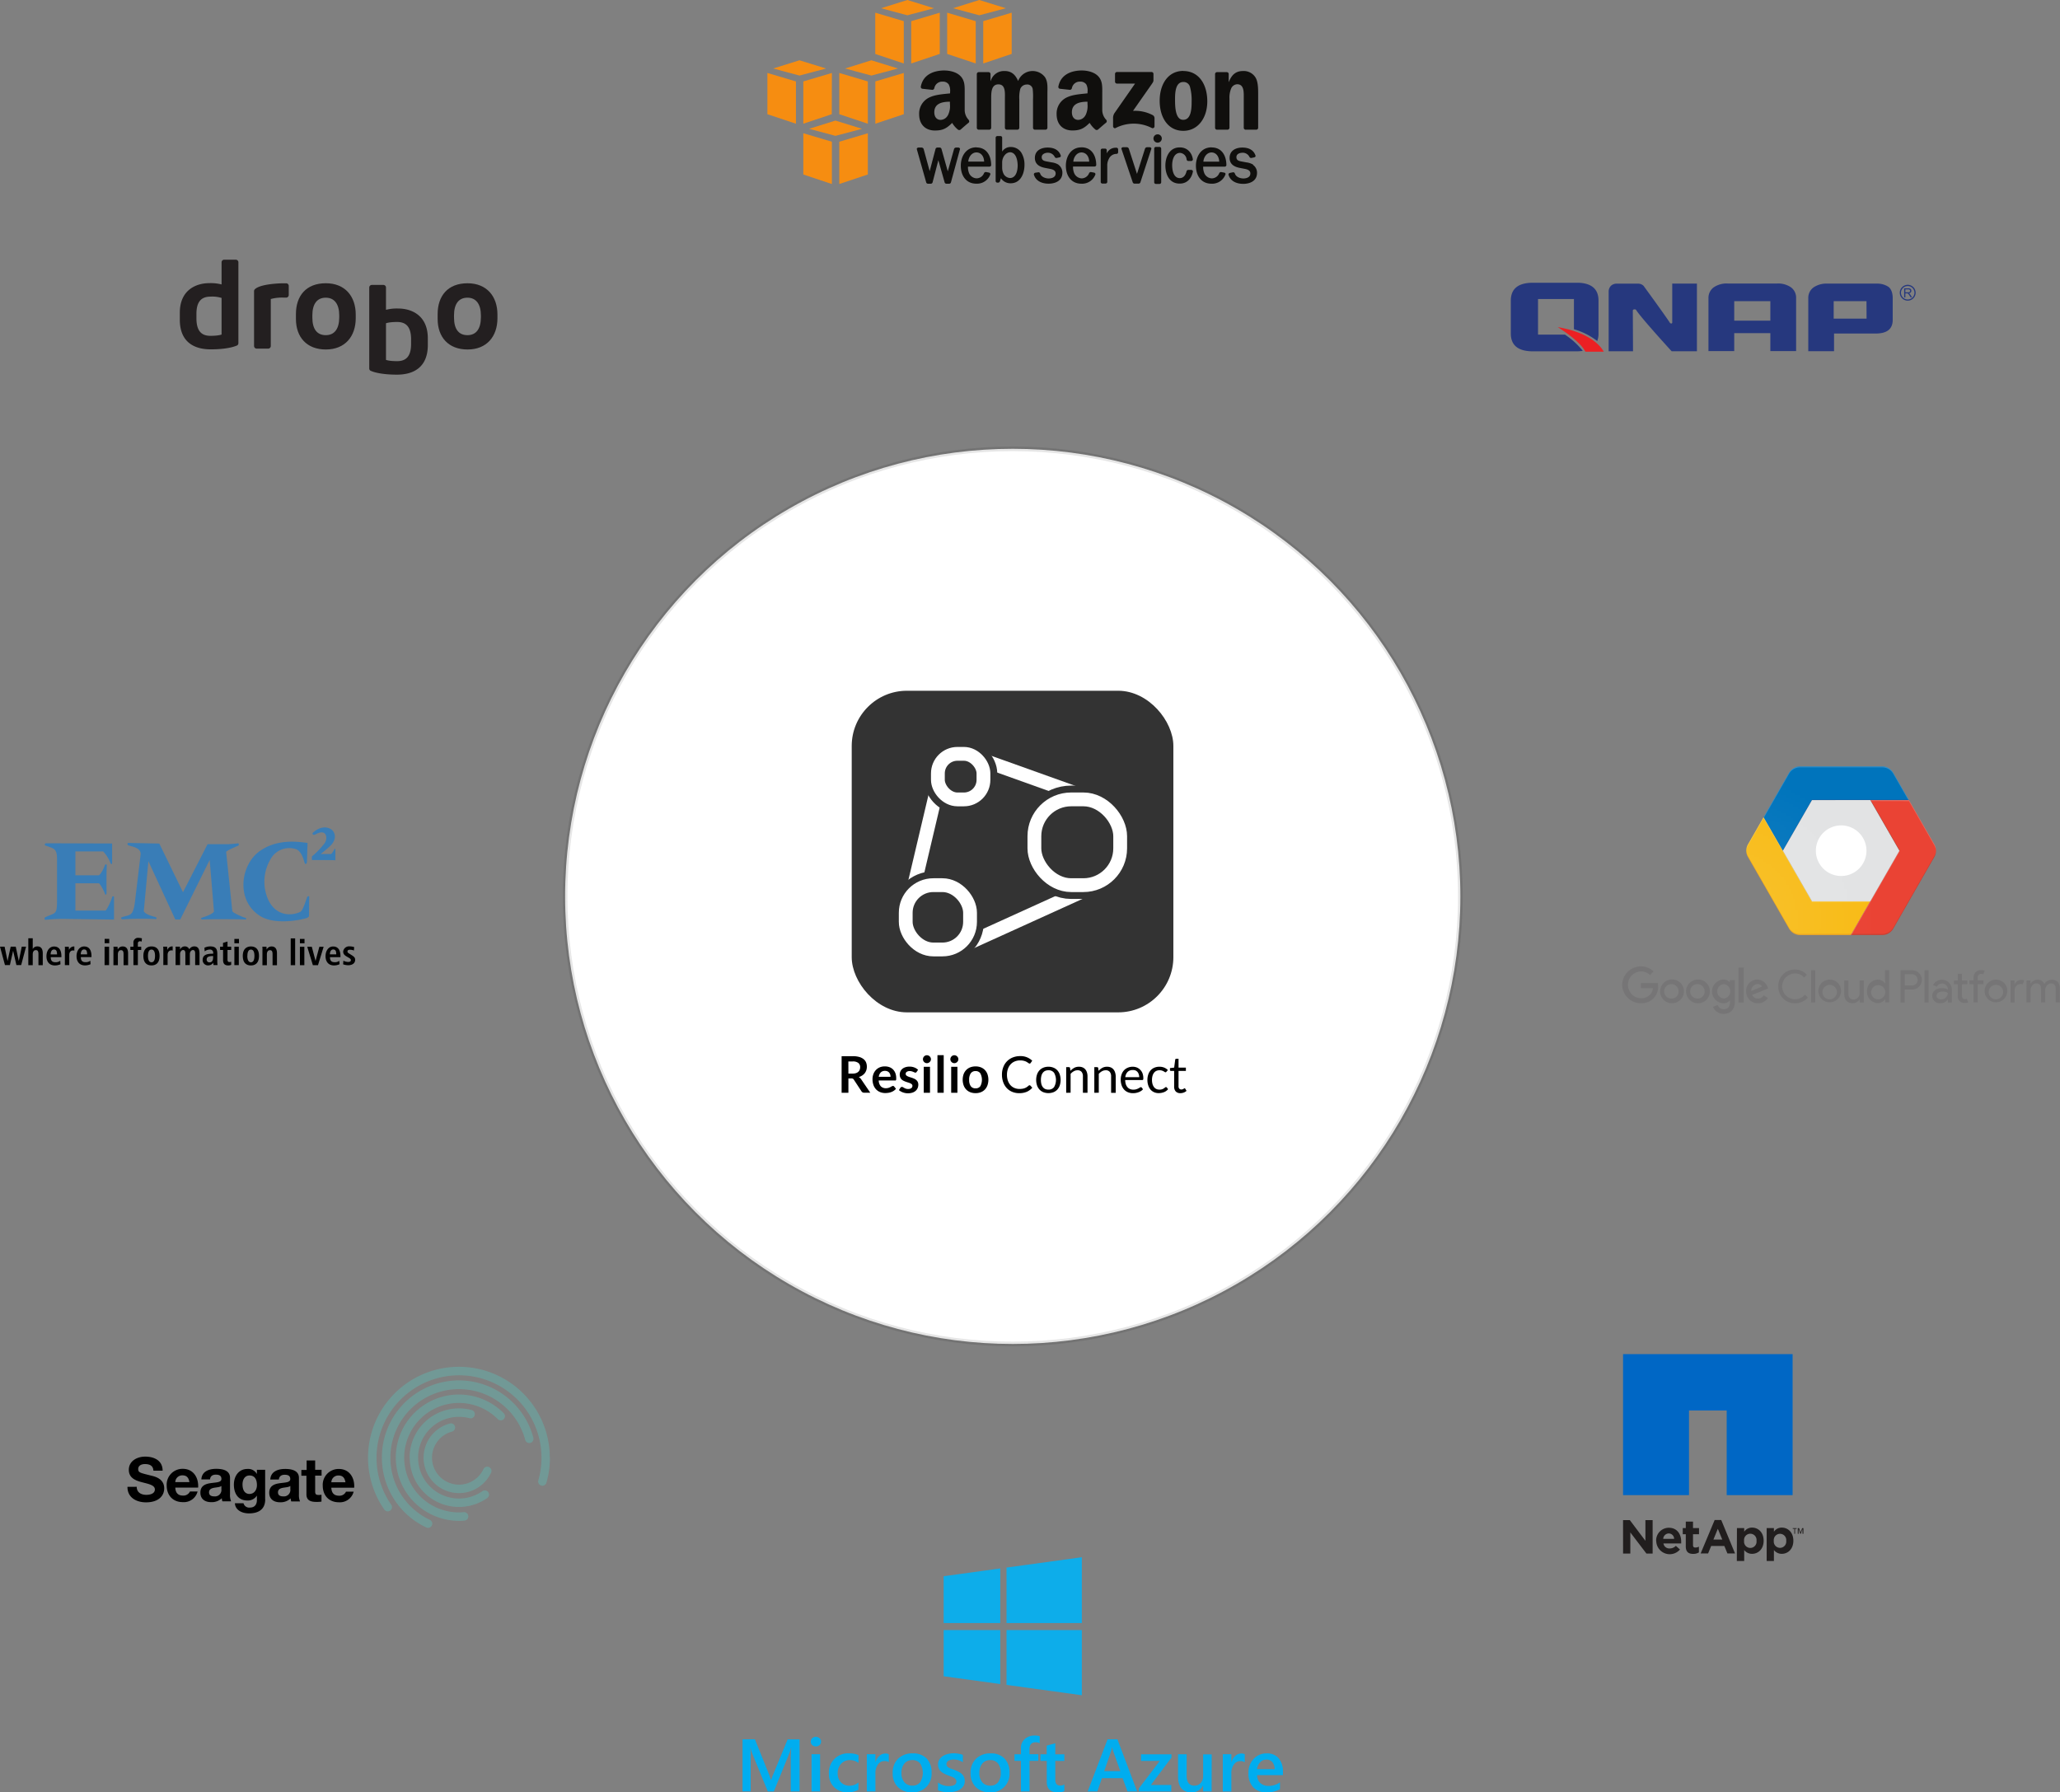<svg xmlns="http://www.w3.org/2000/svg" xmlns:xlink="http://www.w3.org/1999/xlink" viewBox="0 0 895.48 779.2"><rect x="0" y="0" width="895.48" height="779.2" fill="#808080" stroke="none"/><defs><style>.cls-1{fill:url(#radial-gradient);}.cls-2,.cls-6,.cls-7{fill:none;}.cls-3,.cls-4{fill:#fff;}.cls-3{stroke:#000;stroke-miterlimit:10;stroke-opacity:0.1;stroke-width:2px;}.cls-5,.cls-8,.cls-9{fill:#333;}.cls-6,.cls-8,.cls-9{stroke:#fff;}.cls-6,.cls-7,.cls-8,.cls-9{stroke-linecap:round;stroke-linejoin:round;}.cls-6,.cls-8{stroke-width:6px;}.cls-7{stroke:#333;stroke-width:12px;}.cls-9{stroke-width:6px;}.cls-10{fill:#f68d11;}.cls-11{fill:#100f0d;}.cls-12{fill:#719996;}.cls-13{fill:#231f20;}.cls-14{fill:#397db7;}.cls-15{fill:#f8bb16;}.cls-16{fill:#ea4334;}.cls-17{fill:#0074bc;}.cls-18{fill:#e2e3e4;}.cls-19{clip-path:url(#clip-path);}.cls-20{opacity:0.2;}.cls-21{clip-path:url(#clip-path-2);}.cls-22{fill:#2c3079;}.cls-23{clip-path:url(#clip-path-3);}.cls-24{clip-path:url(#clip-path-4);}.cls-25{fill:#be3b26;}.cls-26{clip-path:url(#clip-path-5);}.cls-27{fill:#3f2723;}.cls-28{clip-path:url(#clip-path-7);}.cls-29{mask:url(#mask);}.cls-30{fill:url(#radial-gradient-2);}.cls-31{clip-path:url(#clip-path-8);}.cls-32{fill:#767576;}.cls-33{clip-path:url(#clip-path-9);}.cls-34{fill:#26387e;}.cls-35{fill:#ec2023;}.cls-36{fill:#0dadea;}.cls-37{fill:#00adef;}.cls-38{fill:#211e1e;}.cls-39{fill:#0067c5;}</style><radialGradient id="radial-gradient" cx="3508.61" cy="718.29" r="0.14" gradientTransform="matrix(451.97, 0, 0, -451.97, -1585034.31, 325045.04)" gradientUnits="userSpaceOnUse"><stop offset="0" stop-color="#fff" stop-opacity="0.1"/><stop offset="1" stop-color="#fff" stop-opacity="0"/></radialGradient><clipPath id="clip-path"><rect class="cls-2" x="766.63" y="333.18" width="63.17" height="22.3"/></clipPath><clipPath id="clip-path-2"><rect class="cls-2" x="775.03" y="347.38" width="54.78" height="22.45"/></clipPath><clipPath id="clip-path-3"><rect class="cls-2" x="759.12" y="355.24" width="53.89" height="37.04"/></clipPath><clipPath id="clip-path-4"><rect class="cls-2" x="759.12" y="369.6" width="45.72" height="36.89"/></clipPath><clipPath id="clip-path-5"><rect class="cls-2" x="804.57" y="347.84" width="37.01" height="58.65"/></clipPath><clipPath id="clip-path-7"><path class="cls-2" d="M782.47,333.18a5.51,5.51,0,0,0-4.77,2.76h0L759.83,367.1a5.5,5.5,0,0,0,0,5.47h0l17.87,31.16a5.51,5.51,0,0,0,4.77,2.76h35.75a5.51,5.51,0,0,0,4.77-2.76h0l17.87-31.16a5.5,5.5,0,0,0,0-5.47h0l-11.05-19.26L823,335.94a5.51,5.51,0,0,0-4.77-2.76H782.47Z"/></clipPath><mask id="mask" x="-3071.94" y="-3443.89" width="7514.72" height="7514.72" maskUnits="userSpaceOnUse"><g id="mask166"><g id="g176"><g id="g174"><g id="g172"><g id="g170"><path id="path168" class="cls-1" d="M-3071.94,4070.83H4442.78V-3443.89H-3071.94Z"/></g></g></g></g></g></mask><radialGradient id="radial-gradient-2" cx="3510.47" cy="718.51" r="0.14" gradientTransform="translate(-2114728.85 -432657.2) scale(602.63)" gradientUnits="userSpaceOnUse"><stop offset="0" stop-color="#fff"/><stop offset="1" stop-color="#fff"/></radialGradient><clipPath id="clip-path-8"><rect class="cls-2" x="705.05" y="413.82" width="190.5" height="29.35"/></clipPath><clipPath id="clip-path-9"><rect class="cls-2" x="705.05" y="420.09" width="63.6" height="20.79"/></clipPath></defs><g id="Layer_2" data-name="Layer 2"><g id="Layer_1-2" data-name="Layer 1"><circle class="cls-3" cx="440.24" cy="389.7" r="194.58"/><rect class="cls-4" x="370.42" y="302.63" width="139.82" height="139.82" rx="24"/><rect class="cls-5" x="370.24" y="300.3" width="139.82" height="139.82" rx="24"/><line class="cls-6" x1="420.58" y1="328.06" x2="474.33" y2="347.3"/><line class="cls-6" x1="476.04" y1="385.01" x2="418.26" y2="411.25"/><line class="cls-6" x1="395.76" y1="391.89" x2="409.27" y2="334.67"/><rect class="cls-7" x="407.7" y="327.73" width="19.81" height="19.81" rx="8.5"/><rect class="cls-7" x="449.65" y="347.53" width="37.29" height="37.29" rx="16"/><rect class="cls-7" x="393.72" y="384.82" width="27.96" height="27.96" rx="12"/><rect class="cls-8" x="407.7" y="327.73" width="19.81" height="19.81" rx="8.5"/><rect class="cls-8" x="449.65" y="347.53" width="37.29" height="37.29" rx="16"/><rect class="cls-9" x="393.72" y="384.82" width="27.96" height="27.96" rx="12"/><path d="M368.8,468.86v6.22h-2.95V459.17h4.85a10,10,0,0,1,2.79.34,5.2,5.2,0,0,1,1.9.94,3.63,3.63,0,0,1,1.09,1.44,4.89,4.89,0,0,1,.34,1.86,5.08,5.08,0,0,1-.23,1.52,4.68,4.68,0,0,1-.68,1.29,4.93,4.93,0,0,1-1.1,1,6.1,6.1,0,0,1-1.5.7,2.89,2.89,0,0,1,1,.91l4,5.88H375.6a1.23,1.23,0,0,1-.65-.16,1.37,1.37,0,0,1-.46-.44l-3.34-5.09a1.23,1.23,0,0,0-.41-.41,1.51,1.51,0,0,0-.67-.12Zm0-2.12h1.85a4.55,4.55,0,0,0,1.46-.21,2.73,2.73,0,0,0,1-.58,2.2,2.2,0,0,0,.6-.87,3.08,3.08,0,0,0,.2-1.11,2.26,2.26,0,0,0-.8-1.86,3.81,3.81,0,0,0-2.43-.65h-1.9Z"/><path d="M384.67,463.62a5.42,5.42,0,0,1,2,.34,4.33,4.33,0,0,1,1.55,1,4.55,4.55,0,0,1,1,1.61,6.09,6.09,0,0,1,.36,2.17,3.49,3.49,0,0,1,0,.51.8.8,0,0,1-.1.32.39.39,0,0,1-.19.17.87.87,0,0,1-.31,0h-7a3.9,3.9,0,0,0,.93,2.55,3,3,0,0,0,2.16.81,3.84,3.84,0,0,0,1.14-.15,5.63,5.63,0,0,0,.84-.34l.62-.34a1,1,0,0,1,.52-.16.54.54,0,0,1,.29.07.6.6,0,0,1,.21.18l.79,1a4.66,4.66,0,0,1-1,.88,5.28,5.28,0,0,1-1.17.57,6.06,6.06,0,0,1-1.24.3,8.91,8.91,0,0,1-1.23.09,6,6,0,0,1-2.19-.39,4.93,4.93,0,0,1-1.76-1.15,5.47,5.47,0,0,1-1.18-1.89,7.53,7.53,0,0,1-.43-2.62,6.23,6.23,0,0,1,.38-2.17,5.12,5.12,0,0,1,1.07-1.77,5,5,0,0,1,1.71-1.19A5.47,5.47,0,0,1,384.67,463.62Zm.05,1.94a2.55,2.55,0,0,0-1.86.67,3.4,3.4,0,0,0-.86,1.91h5.11a3.55,3.55,0,0,0-.14-1,2.59,2.59,0,0,0-.44-.82,2.09,2.09,0,0,0-.75-.55A2.47,2.47,0,0,0,384.72,465.56Z"/><path d="M398.46,466a.71.71,0,0,1-.23.25.57.57,0,0,1-.31.07,1,1,0,0,1-.42-.11L397,466a4.88,4.88,0,0,0-.68-.24,3,3,0,0,0-.9-.11,2.07,2.07,0,0,0-1.26.34,1,1,0,0,0-.46.89.84.84,0,0,0,.23.61,2.18,2.18,0,0,0,.63.43,5.57,5.57,0,0,0,.88.34l1,.32c.34.12.68.25,1,.4a3.28,3.28,0,0,1,.88.58,2.61,2.61,0,0,1,.63.83,2.58,2.58,0,0,1,.24,1.16,3.65,3.65,0,0,1-.3,1.5,3.3,3.3,0,0,1-.87,1.19,3.85,3.85,0,0,1-1.41.78,6,6,0,0,1-1.93.28,6.12,6.12,0,0,1-1.14-.1,7.31,7.31,0,0,1-1.07-.29,6.26,6.26,0,0,1-.94-.44,5.24,5.24,0,0,1-.77-.55l.63-1a.83.83,0,0,1,.28-.28.77.77,0,0,1,.42-.1.92.92,0,0,1,.48.14c.15.1.33.2.52.31a5.2,5.2,0,0,0,.7.31,3.26,3.26,0,0,0,1,.14,2.55,2.55,0,0,0,.83-.12,1.54,1.54,0,0,0,.57-.3,1.13,1.13,0,0,0,.33-.43,1.34,1.34,0,0,0,.11-.51.9.9,0,0,0-.24-.65,2,2,0,0,0-.63-.44,5.35,5.35,0,0,0-.89-.34l-1-.32a9.1,9.1,0,0,1-1-.42,3.26,3.26,0,0,1-.9-.59,2.78,2.78,0,0,1-.62-.9,3,3,0,0,1-.24-1.27,3.25,3.25,0,0,1,1.08-2.42,3.92,3.92,0,0,1,1.34-.74,5.43,5.43,0,0,1,1.84-.28,5.56,5.56,0,0,1,2.12.38,4.86,4.86,0,0,1,1.6,1Z"/><path d="M404.68,460.5a1.45,1.45,0,0,1-.15.66,1.82,1.82,0,0,1-.93.91,1.76,1.76,0,0,1-.68.14,1.67,1.67,0,0,1-.67-.14,1.78,1.78,0,0,1-.91-.91,1.59,1.59,0,0,1-.14-.66,1.72,1.72,0,0,1,.14-.68,1.62,1.62,0,0,1,.37-.55,1.73,1.73,0,0,1,.54-.37,1.67,1.67,0,0,1,.67-.14,1.75,1.75,0,0,1,1.23.51,1.64,1.64,0,0,1,.38.55A1.57,1.57,0,0,1,404.68,460.5Zm-.41,3.29v11.29h-2.72V463.79Z"/><path d="M410.23,458.73v16.35h-2.72V458.73Z"/><path d="M416.6,460.5a1.59,1.59,0,0,1-.14.66,1.94,1.94,0,0,1-.38.54,1.76,1.76,0,0,1-.56.37,1.72,1.72,0,0,1-.68.14,1.67,1.67,0,0,1-.67-.14,1.58,1.58,0,0,1-.54-.37,1.73,1.73,0,0,1-.37-.54,1.59,1.59,0,0,1-.14-.66,1.72,1.72,0,0,1,.14-.68,1.77,1.77,0,0,1,.37-.55,1.73,1.73,0,0,1,.54-.37,1.67,1.67,0,0,1,.67-.14,1.72,1.72,0,0,1,.68.14,2,2,0,0,1,.56.37,2,2,0,0,1,.38.55A1.72,1.72,0,0,1,416.6,460.5Zm-.41,3.29v11.29h-2.71V463.79Z"/><path d="M424.08,463.62a6.18,6.18,0,0,1,2.29.4,5,5,0,0,1,1.76,1.16,5.32,5.32,0,0,1,1.12,1.82,7.49,7.49,0,0,1,0,4.83,5.41,5.41,0,0,1-1.12,1.84,5,5,0,0,1-1.76,1.17,6.18,6.18,0,0,1-2.29.4,6.28,6.28,0,0,1-2.3-.4,5,5,0,0,1-1.77-1.17,5.43,5.43,0,0,1-1.13-1.84,7.49,7.49,0,0,1,0-4.83,5.34,5.34,0,0,1,1.13-1.82,5,5,0,0,1,1.77-1.16A6.28,6.28,0,0,1,424.08,463.62Zm0,9.53a2.38,2.38,0,0,0,2.08-.94,6,6,0,0,0,0-5.56,2.37,2.37,0,0,0-2.08-1,2.42,2.42,0,0,0-2.11,1,4.72,4.72,0,0,0-.68,2.77,4.66,4.66,0,0,0,.68,2.77A2.4,2.4,0,0,0,424.08,473.15Z"/><path d="M447.59,471.82a.42.42,0,0,1,.31.15l.84.91a6.71,6.71,0,0,1-2.35,1.75,8.15,8.15,0,0,1-3.33.62,7.74,7.74,0,0,1-3.09-.59,6.81,6.81,0,0,1-2.36-1.64,7.55,7.55,0,0,1-1.52-2.55,9.51,9.51,0,0,1-.54-3.27,8.85,8.85,0,0,1,.58-3.27,7.19,7.19,0,0,1,4.12-4.2,8.43,8.43,0,0,1,3.22-.59,7.21,7.21,0,0,1,5.24,2l-.7,1a1,1,0,0,1-.17.18.48.48,0,0,1-.29.07.56.56,0,0,1-.3-.1l-.38-.26-.52-.33a3.82,3.82,0,0,0-.7-.33,6.12,6.12,0,0,0-.95-.26,6.55,6.55,0,0,0-1.24-.1,6,6,0,0,0-2.31.43,5,5,0,0,0-1.81,1.24,5.66,5.66,0,0,0-1.19,2,7.51,7.51,0,0,0-.42,2.58,7.68,7.68,0,0,0,.42,2.63,5.87,5.87,0,0,0,1.16,1.95A4.91,4.91,0,0,0,441,473a5.54,5.54,0,0,0,2.16.42,7.93,7.93,0,0,0,1.26-.09,5.28,5.28,0,0,0,1-.25,4.37,4.37,0,0,0,.89-.45,6.61,6.61,0,0,0,.83-.64A.59.59,0,0,1,447.59,471.82Z"/><path d="M455.75,463.76a5.71,5.71,0,0,1,2.2.41,4.62,4.62,0,0,1,1.68,1.15,5.14,5.14,0,0,1,1.05,1.81,7.81,7.81,0,0,1,0,4.75,5.18,5.18,0,0,1-1.05,1.8,4.62,4.62,0,0,1-1.68,1.15,6.28,6.28,0,0,1-4.41,0,4.79,4.79,0,0,1-1.68-1.15,5.2,5.2,0,0,1-1.06-1.8,7.61,7.61,0,0,1,0-4.75,5.15,5.15,0,0,1,1.06-1.81,4.79,4.79,0,0,1,1.68-1.15A5.76,5.76,0,0,1,455.75,463.76Zm0,9.94a2.86,2.86,0,0,0,2.46-1.1,6.25,6.25,0,0,0,0-6.19,2.85,2.85,0,0,0-2.46-1.11,3.41,3.41,0,0,0-1.45.28,2.79,2.79,0,0,0-1,.83,3.67,3.67,0,0,0-.62,1.32,7.45,7.45,0,0,0-.2,1.78,7.31,7.31,0,0,0,.2,1.77,3.67,3.67,0,0,0,.62,1.32,2.76,2.76,0,0,0,1,.82A3.41,3.41,0,0,0,455.75,473.7Z"/><path d="M463.47,475.08V463.93h1.17a.5.5,0,0,1,.52.41l.16,1.21a6.27,6.27,0,0,1,1.62-1.3,4.22,4.22,0,0,1,2.07-.49,4.11,4.11,0,0,1,1.62.3,3.12,3.12,0,0,1,1.16.86,3.73,3.73,0,0,1,.71,1.34,5.81,5.81,0,0,1,.24,1.72v7.1h-2V468a3,3,0,0,0-.57-2,2.17,2.17,0,0,0-1.77-.7,3.26,3.26,0,0,0-1.62.42,5.44,5.44,0,0,0-1.39,1.13v8.21Z"/><path d="M475.7,475.08V463.93h1.17a.51.51,0,0,1,.53.41l.15,1.21a6.27,6.27,0,0,1,1.62-1.3,4.24,4.24,0,0,1,2.08-.49,4.09,4.09,0,0,1,1.61.3,3.12,3.12,0,0,1,1.16.86,3.73,3.73,0,0,1,.71,1.34A5.81,5.81,0,0,1,485,468v7.1h-2V468a3,3,0,0,0-.58-2,2.15,2.15,0,0,0-1.77-.7,3.26,3.26,0,0,0-1.62.42,5.44,5.44,0,0,0-1.39,1.13v8.21Z"/><path d="M492.34,463.76a5,5,0,0,1,1.85.33,4.33,4.33,0,0,1,1.47,1,4.38,4.38,0,0,1,1,1.56,6.08,6.08,0,0,1,.34,2.12,1.43,1.43,0,0,1-.09.62.44.44,0,0,1-.38.15h-7.41a6.19,6.19,0,0,0,.28,1.84,3.8,3.8,0,0,0,.73,1.3,2.84,2.84,0,0,0,1.1.78,3.61,3.61,0,0,0,1.43.26,4,4,0,0,0,1.27-.17,5.85,5.85,0,0,0,.92-.37,5,5,0,0,0,.64-.37.87.87,0,0,1,.45-.17.44.44,0,0,1,.37.19l.55.72a3.77,3.77,0,0,1-.87.76,5.16,5.16,0,0,1-1.08.53,7,7,0,0,1-1.19.32,7.37,7.37,0,0,1-1.23.1,5.63,5.63,0,0,1-2.12-.39,4.77,4.77,0,0,1-1.69-1.14,5.32,5.32,0,0,1-1.1-1.87,7.42,7.42,0,0,1-.4-2.55,6.47,6.47,0,0,1,.36-2.18,5.1,5.1,0,0,1,1-1.75,4.64,4.64,0,0,1,1.64-1.17A5.38,5.38,0,0,1,492.34,463.76Zm.05,1.44a3,3,0,0,0-2.23.82,3.84,3.84,0,0,0-1,2.27h6.06A4.15,4.15,0,0,0,495,467a2.93,2.93,0,0,0-.55-1,2.48,2.48,0,0,0-.89-.63A2.81,2.81,0,0,0,492.39,465.2Z"/><path d="M507.06,465.91a.65.65,0,0,1-.17.19.4.4,0,0,1-.26.07.6.6,0,0,1-.35-.14c-.13-.09-.3-.19-.49-.3a4.11,4.11,0,0,0-.72-.3,3.19,3.19,0,0,0-1-.14,3.39,3.39,0,0,0-1.44.29,2.69,2.69,0,0,0-1,.84,3.66,3.66,0,0,0-.64,1.33,6.35,6.35,0,0,0-.22,1.75,6.55,6.55,0,0,0,.23,1.8,4.07,4.07,0,0,0,.65,1.32,2.66,2.66,0,0,0,1,.81,3.11,3.11,0,0,0,1.35.28,3.26,3.26,0,0,0,1.94-.55,4.22,4.22,0,0,0,.51-.38.62.62,0,0,1,.4-.17.42.42,0,0,1,.37.19l.55.72a4.3,4.3,0,0,1-1.81,1.3,6.59,6.59,0,0,1-2.3.41,4.94,4.94,0,0,1-1.94-.38,4.44,4.44,0,0,1-1.56-1.12,5.29,5.29,0,0,1-1-1.8,7.29,7.29,0,0,1-.38-2.43,7.39,7.39,0,0,1,.35-2.3,5.13,5.13,0,0,1,1-1.82,4.48,4.48,0,0,1,1.64-1.19,5.51,5.51,0,0,1,2.25-.43,5.33,5.33,0,0,1,2.06.38,4.84,4.84,0,0,1,1.6,1.07Z"/><path d="M513.11,475.25a2.7,2.7,0,0,1-2-.73,3,3,0,0,1-.71-2.13v-6.82H509a.44.44,0,0,1-.3-.1.41.41,0,0,1-.12-.32v-.79l1.83-.23.45-3.44a.4.4,0,0,1,.14-.27.47.47,0,0,1,.31-.11h1v3.84h3.19v1.42h-3.19v6.69a1.43,1.43,0,0,0,.34,1.05,1.22,1.22,0,0,0,.88.34,1.45,1.45,0,0,0,.54-.09,1.76,1.76,0,0,0,.39-.18,2.27,2.27,0,0,0,.28-.18.37.37,0,0,1,.2-.08.35.35,0,0,1,.28.19l.57.93a3.5,3.5,0,0,1-1.22.74A4.17,4.17,0,0,1,513.11,475.25Z"/><g id="g10"><g id="g12"><path id="path14" class="cls-10" d="M392.87,27.59l-12.4-4.14V5.52L392.88,9.2V27.59"/><path id="path16" class="cls-10" d="M396.1,9.2l12.41-3.68,0,17.92L396.1,27.59V9.2"/><path id="path18" class="cls-10" d="M406,3.58,394.42,0,383,3.58l11.43,3.06L406,3.58"/><path id="path20" class="cls-10" d="M424.13,27.59l-12.4-4.14V5.52L424.15,9.2l0,18.39"/><path id="path22" class="cls-10" d="M427.36,9.2l12.42-3.68,0,17.92-12.37,4.15V9.2"/><path id="path24" class="cls-10" d="M437.25,3.58,425.68,0,414.26,3.58,425.7,6.64l11.55-3.06"/><path id="path26" class="cls-10" d="M346,35.4l-12.41-3.68V49.66L346,53.79V35.4"/><path id="path28" class="cls-10" d="M349.2,35.4l12.42-3.68-.05,17.92L349.2,53.79V35.4"/><path id="path30" class="cls-10" d="M359.09,29.78l-11.57-3.57L336.1,29.78l11.44,3.07,11.55-3.07"/><path id="path32" class="cls-10" d="M377.23,53.79l-12.39-4.13V31.72l12.41,3.68,0,18.39"/><path id="path34" class="cls-10" d="M380.47,35.4l12.41-3.68,0,17.92-12.37,4.15V35.4"/><path id="path36" class="cls-10" d="M390.35,29.78l-11.57-3.57-11.42,3.57,11.44,3.07,11.55-3.07"/><path id="path38" class="cls-10" d="M361.6,80l-12.4-4.14V57.93l12.42,3.68,0,18.39"/><path id="path40" class="cls-10" d="M364.84,61.61l12.41-3.68,0,17.92L364.84,80V61.61"/><path id="path42" class="cls-10" d="M374.72,56l-11.57-3.58L351.73,56l11.44,3.06L374.72,56"/><path id="path44" class="cls-11" d="M416.51,64.15h-.91a.94.94,0,0,0-.87.6L412,74.49l-2.73-9.72a.83.83,0,0,0-.76-.62h-1.08a.83.83,0,0,0-.76.62l-2.54,9.63-2.63-9.66a1,1,0,0,0-.89-.59h-1.31a.85.85,0,0,0-.68.31.49.49,0,0,0-.08.41l4.07,14.39a.79.79,0,0,0,.73.61h1.31a.8.8,0,0,0,.75-.62l2.5-9.59,2.72,9.6a.8.8,0,0,0,.73.61h1.29a.77.77,0,0,0,.74-.61l3.92-14.38a.49.49,0,0,0-.08-.42.83.83,0,0,0-.67-.31"/><path id="path46" class="cls-11" d="M427.8,70.26h-6.9c.16-1.94,1.41-3.94,3.54-4C426.71,66.31,427.75,68.27,427.8,70.26Zm-3.36-6.21c-4.66,0-6.78,4.11-6.78,7.94,0,4.78,2.64,7.86,6.72,7.86a6.16,6.16,0,0,0,6.11-4,.58.58,0,0,0-.05-.46.77.77,0,0,0-.5-.35l-1.29-.25a.87.87,0,0,0-.88.45,3.52,3.52,0,0,1-3.21,2.29,3.71,3.71,0,0,1-3.23-2.09,6.63,6.63,0,0,1-.55-3h9.36a.76.76,0,0,0,.54-.23.55.55,0,0,0,.18-.42c0-3.72-1.72-7.69-6.42-7.69"/><path id="path48" class="cls-11" d="M442.38,72c0,.88-.16,5.28-3.28,5.4a3.49,3.49,0,0,1-2.7-1.57,5.9,5.9,0,0,1-.76-2.82V70.43c.06-2,1.45-4.15,3.45-4.24,3.13.13,3.29,4.87,3.29,5.82Zm-2.79-8.1h-.25a4.32,4.32,0,0,0-3.7,2V59.81a.73.73,0,0,0-.74-.66h-1.34a.74.74,0,0,0-.75.66V78.74a.73.73,0,0,0,.74.66h.4a.82.82,0,0,0,.73-.58l.42-1.34a4.94,4.94,0,0,0,4,2.2h.24c4.15,0,6-4,6-8A9.9,9.9,0,0,0,444,66.41a5.37,5.37,0,0,0-4.44-2.5"/><path id="path50" class="cls-11" d="M460.12,71.59a7.38,7.38,0,0,0-3-1l-2-.38c-1.45-.24-2.29-.62-2.29-1.9s1.4-1.88,2.59-1.91a3.27,3.27,0,0,1,3.07,1.83.79.79,0,0,0,.7.45l.15,0,1.26-.28a.78.78,0,0,0,.5-.37.55.55,0,0,0,0-.45c-.77-2.24-2.73-3.43-5.7-3.43-2.68,0-5.54,1.19-5.54,4.52,0,2.28,1.43,3.72,4.25,4.29l2.26.44c1.25.23,2.52.66,2.52,2,0,2-2.3,2.18-3,2.19-1.55,0-3.32-.73-3.75-2.2a.75.75,0,0,0-.85-.48L450,75.1a.75.75,0,0,0-.48.35.58.58,0,0,0-.08.46c.68,2.44,3,3.91,6.31,3.94h.07c2.92,0,6-1.25,6-4.76a4.23,4.23,0,0,0-1.76-3.5"/><path id="path52" class="cls-11" d="M473.47,70.27h-6.9c.16-1.93,1.41-3.94,3.54-4C472.38,66.33,473.42,68.29,473.47,70.27Zm-3.36-6.21c-4.66,0-6.78,4.12-6.78,7.94,0,4.78,2.64,7.86,6.72,7.86a6.14,6.14,0,0,0,6.11-4,.55.55,0,0,0-.05-.45.73.73,0,0,0-.5-.36l-1.3-.24a.83.83,0,0,0-.87.45,3.55,3.55,0,0,1-3.21,2.29A3.74,3.74,0,0,1,467,75.4a6.89,6.89,0,0,1-.55-3h9.36a.77.77,0,0,0,.54-.24.59.59,0,0,0,.18-.42c0-3.72-1.72-7.69-6.42-7.69"/><path id="path54" class="cls-11" d="M485.37,64.23a4.78,4.78,0,0,0-.53,0,4.17,4.17,0,0,0-3.73,2.48V65.26a.72.72,0,0,0-.73-.65h-1.17a.72.72,0,0,0-.73.66V79.15a.71.71,0,0,0,.73.65h1.36a.76.76,0,0,0,.76-.65v-7A5.87,5.87,0,0,1,482,69.1a3.65,3.65,0,0,1,3.36-2.2.7.7,0,0,0,.69-.69v-1.3a.73.73,0,0,0-.67-.68"/><path id="path56" class="cls-11" d="M499.7,64h-1.08a1,1,0,0,0-.88.6l-3.49,11-3.56-11a1,1,0,0,0-.88-.61h-1.54a.9.9,0,0,0-.7.32.46.46,0,0,0-.07.42l4.88,14.48a.83.83,0,0,0,.74.62H495a.82.82,0,0,0,.75-.63l4.73-14.47a.44.44,0,0,0-.07-.41.85.85,0,0,0-.69-.33"/><path id="path58" class="cls-11" d="M503.23,58.4a1.81,1.81,0,1,0,1.8,1.8,1.8,1.8,0,0,0-1.8-1.8"/><path id="path60" class="cls-11" d="M504,63.87H502.5a.76.76,0,0,0-.77.68V79.29a.64.64,0,0,0,.25.49.85.85,0,0,0,.52.19H504a.75.75,0,0,0,.77-.68V64.55a.75.75,0,0,0-.77-.68"/><path id="path62" class="cls-11" d="M517.78,73.87h-1.23a.79.79,0,0,0-.76.57c-.45,1.94-1.48,3-3,3-3-.09-3.25-4.29-3.25-5.58,0-2.56.89-5.33,3.37-5.4a3.11,3.11,0,0,1,2.91,2.86.81.81,0,0,0,.71.68h1.32a.75.75,0,0,0,.7-.71c-.47-3.16-2.66-5.2-5.58-5.2h-.22c-4.26,0-6.16,4-6.16,7.9,0,3.61,1.61,7.82,6.14,7.82h.21c2.86,0,5-2,5.62-5.24a.54.54,0,0,0-.14-.43.9.9,0,0,0-.62-.28"/><path id="path64" class="cls-11" d="M530,70.27h-6.89c.15-1.93,1.41-3.94,3.54-4C528.87,66.33,529.91,68.29,530,70.27Zm-3.35-6.21c-4.66,0-6.78,4.12-6.78,7.94,0,4.78,2.63,7.86,6.72,7.86a6.13,6.13,0,0,0,6.1-4,.55.55,0,0,0,0-.45.75.75,0,0,0-.51-.36l-1.29-.24a.83.83,0,0,0-.87.45,3.56,3.56,0,0,1-3.21,2.29,3.71,3.71,0,0,1-3.23-2.1,6.76,6.76,0,0,1-.56-3h9.36a.79.79,0,0,0,.55-.24.59.59,0,0,0,.18-.42c0-3.72-1.72-7.69-6.42-7.69"/><path id="path66" class="cls-11" d="M544.76,71.59a7.43,7.43,0,0,0-3-1l-2-.38c-1.45-.24-2.29-.62-2.29-1.9,0-1.75,2.17-1.9,2.59-1.91a3.27,3.27,0,0,1,3.08,1.83.77.77,0,0,0,.7.45l.14,0,1.26-.28a.8.8,0,0,0,.51-.37.55.55,0,0,0,0-.45c-.77-2.24-2.74-3.43-5.7-3.43-2.68,0-5.54,1.19-5.54,4.52,0,2.28,1.43,3.72,4.25,4.29l2.26.44c1.24.23,2.51.66,2.51,2,0,2-2.29,2.18-3,2.19-1.44,0-3.29-.63-3.75-2.2a.75.75,0,0,0-.85-.48l-1.32.27a.83.83,0,0,0-.49.35.59.59,0,0,0-.07.46c.68,2.44,3,3.91,6.31,3.94h.07c2.92,0,6-1.25,6-4.76a4.21,4.21,0,0,0-1.76-3.5"/><path id="path68" class="cls-11" d="M484.7,35.5V32.15a.84.84,0,0,1,.85-.85h15a.83.83,0,0,1,.86.84V35c0,.49-.41,1.11-1.13,2.11l-7.76,11.09a16.53,16.53,0,0,1,8.55,1.84,1.54,1.54,0,0,1,.8,1.3v3.57a.81.81,0,0,1-1.11.77,17.26,17.26,0,0,0-15.84,0c-.52.27-1.07-.29-1.07-.78V51.55a4,4,0,0,1,.56-2.3l9-12.91h-7.84a.84.84,0,0,1-.87-.84"/><path id="path70" class="cls-11" d="M430,56.39h-4.57a.85.85,0,0,1-.81-.77V32.21a.86.86,0,0,1,.88-.85h4.25a.86.86,0,0,1,.83.79v3.06h.08a6,6,0,0,1,6-4.34c2.85,0,4.64,1.38,5.92,4.34a6.74,6.74,0,0,1,11.58-1.78c1.45,2,1.15,4.83,1.15,7.34V55.55a.86.86,0,0,1-.88.84h-4.56a.85.85,0,0,1-.82-.84V43.14a29.08,29.08,0,0,0-.13-4.39,2.37,2.37,0,0,0-2.68-2,3,3,0,0,0-2.73,1.92,14.48,14.48,0,0,0-.42,4.49V55.55a.85.85,0,0,1-.88.84h-4.56a.86.86,0,0,1-.82-.84V43.14c0-2.61.42-6.46-2.81-6.46s-3.15,3.75-3.15,6.46V55.55a.86.86,0,0,1-.88.84"/><path id="path72" class="cls-11" d="M514.37,35.65c-3.37,0-3.58,4.58-3.58,7.44s0,9,3.53,9S518,47.13,518,44.12a21.47,21.47,0,0,0-.68-6.2A2.85,2.85,0,0,0,514.37,35.65Zm0-4.78c6.78,0,10.44,5.81,10.44,13.2,0,7.15-4,12.81-10.44,12.81-6.64,0-10.26-5.81-10.26-13.05s3.66-13,10.26-13"/><path id="path74" class="cls-11" d="M533.54,56.39H529a.85.85,0,0,1-.81-.84V32.13a.87.87,0,0,1,.87-.77h4.24a.87.87,0,0,1,.81.66V35.6h.08c1.28-3.2,3.07-4.73,6.22-4.73a6,6,0,0,1,5.32,2.76c1.19,1.87,1.19,5,1.19,7.29V55.65a.86.86,0,0,1-.87.74h-4.57a.87.87,0,0,1-.82-.74V42.94c0-2.56.3-6.31-2.85-6.31a3,3,0,0,0-2.64,1.88,10.34,10.34,0,0,0-.72,4.43V55.55a.87.87,0,0,1-.89.84"/><path class="cls-11" d="M480.88,52.1a6.2,6.2,0,0,1-1.73-4.23V40.76c0-3,.22-5.77-2-7.85-1.75-1.68-4.66-2.27-6.87-2.27-4.35,0-9.19,1.62-10.21,7a.8.8,0,0,0,.68.95l4.43.48a1,1,0,0,0,.79-.84,3.47,3.47,0,0,1,3.66-2.74,3.06,3.06,0,0,1,2.57,1.19,5.81,5.81,0,0,1,.55,3.3v.6c-2.64.29-6.1.49-8.58,1.58a7.73,7.73,0,0,0-4.86,7.45c0,4.74,3,7.11,6.83,7.11,3.24,0,5-.76,7.52-3.31a11.22,11.22,0,0,0,2.61,3,1,1,0,0,0,1.08-.11h0c.91-.81,2.57-2.25,3.5-3A.86.86,0,0,0,480.88,52.1Zm-9-2.05a3.72,3.72,0,0,1-3.16,2.07c-1.75,0-2.77-1.33-2.77-3.31,0-3.88,3.48-4.59,6.78-4.59v1A9,9,0,0,1,471.9,50.05Z"/><path class="cls-11" d="M421.07,52.1a6.25,6.25,0,0,1-1.72-4.23V40.76c0-3,.21-5.77-2-7.85-1.75-1.68-4.65-2.27-6.87-2.27-4.34,0-9.19,1.62-10.2,7a.8.8,0,0,0,.68.95l4.42.48a1,1,0,0,0,.79-.84,3.48,3.48,0,0,1,3.67-2.74,3,3,0,0,1,2.56,1.19A5.81,5.81,0,0,1,413,40v.6c-2.65.29-6.11.49-8.58,1.58a7.74,7.74,0,0,0-4.87,7.45c0,4.74,3,7.11,6.83,7.11,3.24,0,5-.76,7.52-3.31a11.1,11.1,0,0,0,2.62,3,1,1,0,0,0,1.08-.11h0c.91-.81,2.56-2.25,3.49-3C421.43,53,421.36,52.52,421.07,52.1Zm-9-2.05a3.7,3.7,0,0,1-3.15,2.07c-1.76,0-2.78-1.33-2.78-3.31,0-3.88,3.49-4.59,6.79-4.59v1A8.92,8.92,0,0,1,412.09,50.05Z"/></g></g><path d="M59.43,646.38c0,2.52,2,3.5,4.2,3.5,1.45,0,3.69-.42,3.69-2.35s-2.85-2.4-5.64-3.14S56,642.55,56,639c0-3.88,3.66-5.74,7.09-5.74,4,0,7.6,1.73,7.6,6.11h-4c-.13-2.29-1.75-2.87-3.74-2.87-1.33,0-2.87.56-2.87,2.16s.9,1.65,5.66,2.87c1.39.34,5.64,1.22,5.64,5.52,0,3.48-2.74,6.09-7.89,6.09-4.2,0-8.13-2.08-8.08-6.75Zm16.77.34c.1,2.4,1.27,3.48,3.37,3.48a3.12,3.12,0,0,0,3-1.77h3.32a6.18,6.18,0,0,1-6.43,4.62c-4.33,0-7-3-7-7.23a6.88,6.88,0,0,1,7-7.25c4.68,0,6.94,3.93,6.67,8.15Zm6.14-2.38c-.34-1.91-1.17-2.93-3-2.93a3,3,0,0,0-3.14,2.93Zm5.19-1.17c.21-3.54,3.37-4.6,6.46-4.6,2.73,0,6,.61,6,3.91v7.16a6.94,6.94,0,0,0,.48,3.05H96.67a5.59,5.59,0,0,1-.26-1.33,6.3,6.3,0,0,1-4.62,1.7c-2.61,0-4.68-1.3-4.68-4.13,0-3.11,2.34-3.85,4.68-4.17s4.46-.27,4.46-1.8-1.12-1.86-2.45-1.86-2.37.58-2.5,2.07ZM96.24,646c-.64.56-2,.59-3.14.8s-2.23.63-2.23,2,1.09,1.75,2.31,1.75a2.8,2.8,0,0,0,3.06-3.15V646Zm19.05,5.85c0,2.26-.8,6.09-7.12,6.09-2.72,0-5.88-1.27-6.06-4.41h3.74a2.55,2.55,0,0,0,2.82,1.88c2.09,0,3.06-1.43,3-3.4v-1.8h0a4.66,4.66,0,0,1-4.12,2.13c-4.12,0-5.88-3.14-5.88-6.91,0-3.56,2-6.81,5.91-6.81a4.27,4.27,0,0,1,4.09,2.21h0v-1.84h3.59V651.8Zm-3.6-6.17c0-2.23-.77-4.22-3.21-4.22-2.12,0-3.06,1.86-3.06,3.91s.74,4.12,3.06,4.12C110.63,649.44,111.69,647.6,111.69,645.63Zm5.8-2.46c.21-3.54,3.37-4.6,6.46-4.6,2.74,0,6,.61,6,3.91v7.16a7.09,7.09,0,0,0,.48,3.05h-3.83a5.59,5.59,0,0,1-.26-1.33,6.28,6.28,0,0,1-4.62,1.7c-2.61,0-4.68-1.3-4.68-4.13,0-3.11,2.35-3.85,4.68-4.17s4.46-.27,4.46-1.8-1.11-1.86-2.45-1.86-2.36.58-2.5,2.07Zm8.72,2.78c-.64.56-2,.59-3.14.8s-2.23.63-2.23,2,1.08,1.75,2.31,1.75a2.8,2.8,0,0,0,3.06-3.15V646Zm10.82-7h2.76v2.52H137v6.81c0,1.27.31,1.6,1.59,1.6a5.76,5.76,0,0,0,1.16-.11v3a14,14,0,0,1-2.21.13c-2.31,0-4.33-.53-4.33-3.26v-8.11H131v-2.53h2.29v-4.13H137v4.13Zm7,7.78c.11,2.4,1.27,3.48,3.38,3.48a3.11,3.11,0,0,0,3-1.77h3.33a6.19,6.19,0,0,1-6.44,4.62c-4.33,0-7-3-7-7.23a6.88,6.88,0,0,1,7-7.25c4.68,0,6.94,3.93,6.67,8.15Zm6.14-2.38c-.34-1.91-1.17-2.93-3-2.93a3,3,0,0,0-3.13,2.93Z"/><path class="cls-12" d="M195.54,618.87a15.39,15.39,0,1,0,17.93,21.37,1.83,1.83,0,0,0-3.32-1.55h0a11.73,11.73,0,1,1-13.67-16.3,1.83,1.83,0,0,0,1.3-2.23h0a1.83,1.83,0,0,0-2.24-1.3Z"/><path class="cls-12" d="M178.1,633.73a21.41,21.41,0,0,0,33.7,17.54,1.83,1.83,0,1,0-2.1-3,17.6,17.6,0,0,1-10.19,3.21,17.76,17.76,0,0,1,0-35.52,18.26,18.26,0,0,1,4.6.6,1.83,1.83,0,1,0,.94-3.54,21.44,21.44,0,0,0-27,20.71Z"/><path class="cls-12" d="M166,633.73a33.59,33.59,0,0,0,19.33,30.34,1.83,1.83,0,0,0,2.42-.92,1.85,1.85,0,0,0-.87-2.4A29.82,29.82,0,1,1,228.32,626a1.83,1.83,0,0,0,2.23,1.3h0a1.84,1.84,0,0,0,1.3-2.24h0A33.48,33.48,0,0,0,166,633.73Z"/><path class="cls-12" d="M172.07,633.73a27.49,27.49,0,0,0,27.44,27.46c.76,0,1.54,0,2.4-.11a1.83,1.83,0,0,0,1.66-2h0a1.83,1.83,0,0,0-2-1.67h0c-.75.06-1.43.1-2.08.1a23.79,23.79,0,1,1,16.83-40.61,1.83,1.83,0,1,0,2.58-2.59,27.44,27.44,0,0,0-46.85,19.4Z"/><path class="cls-12" d="M239,633.73a39.51,39.51,0,1,0-71.86,22.67,1.84,1.84,0,0,0,3-2.11A35.85,35.85,0,1,1,234,643.61a1.84,1.84,0,0,0,1.28,2.25,1.82,1.82,0,0,0,2.24-1.23,38.69,38.69,0,0,0,1.54-10.9Z"/><g id="Layer_2-2" data-name="Layer 2"><g id="Layer_1-2-2" data-name="Layer 1-2"><path class="cls-13" d="M102.5,112.9h-5A1.13,1.13,0,0,0,96.32,114v9.66a18.9,18.9,0,0,0-5.39-.56c-5.55,0-12.76,2.86-12.76,12.84h0v3.56h0c.23,9.64,6.76,12.38,13.39,12.38,6.85,0,10.2-1.15,11.24-1.59a1,1,0,0,0,.35-.16h0a1.15,1.15,0,0,0,.48-.92V114A1.14,1.14,0,0,0,102.5,112.9ZM91.49,146c-3.58,0-6.06-1.73-6.1-7.49h0v-2.06h0c0-5.76,2.53-7.49,6.1-7.49a13.42,13.42,0,0,1,4.83.57v15.9S95.08,146,91.49,146Z"/><path class="cls-13" d="M124.43,123.16h-1.15c-2.45,0-9.93.39-12.29,2.42a1.24,1.24,0,0,0-.41.44h0a1.19,1.19,0,0,0-.14.53v23.87a1.14,1.14,0,0,0,1.14,1.14h5a1.13,1.13,0,0,0,1.13-1.14h0V130a18.48,18.48,0,0,1,5.82-.61h.85a1.14,1.14,0,0,0,1.14-1.14v-4A1.14,1.14,0,0,0,124.43,123.16Z"/><path class="cls-13" d="M141.64,123.14h0c-8.61,0-13,5.51-13,13.42v2.09c0,7.95,4.73,13.29,13,13.29h0c8.36,0,13-5.69,13-13.64v-1.57C154.62,128.82,150,123.14,141.64,123.14Zm5.83,14.4v.35c0,5.12-2.09,7.82-5.85,7.82h0c-3.72,0-5.84-2.52-5.84-7.67v-.94c0-4.91,2-7.68,5.84-7.68h0c3.76,0,5.85,2.81,5.85,7.75Z"/><path class="cls-13" d="M173.17,134.13a18.76,18.76,0,0,0-5.38.56V125a1.13,1.13,0,0,0-1.14-1.13h-5a1.13,1.13,0,0,0-1.14,1.13v35.2a1.12,1.12,0,0,0,.48.92h0a1.26,1.26,0,0,0,.35.17c1,.44,4.4,1.59,11.24,1.59,6.64,0,13.16-2.75,13.39-12.38h0V147h0C185.94,137,178.74,134.13,173.17,134.13Zm5.53,13.39v2h0c0,5.77-2.51,7.49-6.09,7.49s-4.82-.56-4.82-.56v-15.9s1.24-.57,4.82-.57,6.06,1.73,6.1,7.49h0Z"/><path class="cls-13" d="M216.24,137.54v-.8c0-7.92-4.66-13.59-13-13.59h0c-8.61,0-13,5.51-13,13.41v2.09c0,7.95,4.72,13.29,13,13.29h0c8.37,0,13-5.68,13-13.63Zm-7.19,0v.35c0,5.12-2.09,7.82-5.85,7.82h0c-3.72,0-5.84-2.52-5.84-7.67v-.94c0-4.91,2-7.68,5.84-7.68h0c3.76,0,5.85,2.81,5.85,7.75Z"/></g></g><path d="M5.7,413.34h0l-1.4,6.23H2.16l-2.16-8H2l1.29,6.23h0l1.35-6.23H6.85l1.32,6.23h0l1.29-6.23h1.87l-2.13,8H7.13L5.7,413.34m6.61-5.42h1.92v4.67h0a2.17,2.17,0,0,1,2-1.14c1.82,0,2.36,1.35,2.36,3v5.15H16.71v-4.8c0-1.22-.31-1.74-1.11-1.74-1,0-1.37.85-1.37,1.88v4.66H12.31V407.92m9.71,7c0-1.06.42-2.13,1.43-2.13s1.34.71,1.34,2.13Zm4.13,2.78a3.13,3.13,0,0,1-2.09.62c-1.5,0-2-.82-2-2.19h4.63v-.37c0-3.26-1.47-4.27-3.2-4.27-2,0-3.3,1.85-3.3,4.24,0,2.16,1.12,4,3.7,4a6,6,0,0,0,2.4-.52l-.1-1.52m2.05-4.77a10.28,10.28,0,0,0-.06-1.32h1.74c0,.48.07,1,.07,1.46h0a2.24,2.24,0,0,1,2-1.58,1.66,1.66,0,0,1,.33,0v1.8a2.52,2.52,0,0,0-.55-.08c-.79,0-1.66.49-1.66,2v4.38H28.2v-6.68m6.91,2c0-1.06.42-2.13,1.43-2.13s1.33.71,1.33,2.13Zm4.13,2.78a3.16,3.16,0,0,1-2.1.62c-1.49,0-2-.82-2-2.19h4.63v-.37c0-3.26-1.48-4.27-3.2-4.27-2,0-3.3,1.85-3.3,4.24,0,2.16,1.12,4,3.7,4a5.94,5.94,0,0,0,2.39-.52l-.09-1.52m6.22-6.09h1.93v8H45.46v-8Zm0-3.4h2v1.89h-2Zm3.88,4.72a10.28,10.28,0,0,0-.06-1.32h1.8c0,.4.07.82.07,1.23h0a2.35,2.35,0,0,1,2.13-1.35c1.82,0,2.37,1.35,2.37,3v5.16H53.71v-4.8c0-1.22-.31-1.74-1.1-1.74-1,0-1.37.85-1.37,1.88v4.66H49.31v-6.68M58,413H56.66v-1.42H58v-1.63a2,2,0,0,1,2.3-2.21,6.56,6.56,0,0,1,1.38.19l-.08,1.4a2.94,2.94,0,0,0-.76-.13.89.89,0,0,0-.91,1v1.38h1.46V413H59.93v6.59H58V413m6.32,2.57c0-1.33.3-2.75,1.54-2.75s1.53,1.42,1.53,2.75-.29,2.77-1.53,2.77S64.32,416.9,64.32,415.56Zm-2,0c0,3.36,1.9,4.14,3.53,4.14s3.51-.78,3.51-4.14-1.88-4.11-3.51-4.11-3.53.85-3.53,4.11M71,412.89a12.5,12.5,0,0,0-.06-1.32h1.74c0,.48.06,1,.06,1.46h0a2.23,2.23,0,0,1,2-1.58,1.65,1.65,0,0,1,.32,0v1.8a2.43,2.43,0,0,0-.54-.08c-.79,0-1.66.49-1.66,2v4.38H71v-6.68m5.36,0a12.91,12.91,0,0,0-.06-1.31h1.92c0,.42.07.84.07,1.26h0a2.21,2.21,0,0,1,2-1.38,2.06,2.06,0,0,1,2,1.27,2.47,2.47,0,0,1,2.14-1.27c1.74,0,2.3,1.24,2.3,3.18v4.94H84.84v-5.05c0-1-.31-1.49-1-1.49s-1.31.81-1.31,1.69v4.85H80.58v-5.05c0-1-.31-1.49-1-1.49s-1.3.81-1.3,1.69v4.85H76.32v-6.69m16.32,3.23c0,1.43-.42,2.28-1.57,2.28a1.15,1.15,0,0,1-1.23-1.23c0-1.16,1-1.5,2.63-1.5h.17v.45ZM89,413.59a3.69,3.69,0,0,1,2.19-.78,1.37,1.37,0,0,1,1.49,1.52v.3h-.38c-2.44,0-4.21.54-4.21,2.72a2.3,2.3,0,0,0,2.39,2.35,2.58,2.58,0,0,0,2.24-1.21h0a3.7,3.7,0,0,0,.11,1.08h1.74a9.57,9.57,0,0,1-.11-1.41v-3.5c0-2-.58-3.21-3.06-3.21a5.61,5.61,0,0,0-2.54.59l.11,1.55m8-3.67,1.93-.59v2.24h1.6V413h-1.6v4.15c0,.86.31,1.11.87,1.11a1.62,1.62,0,0,0,.73-.17v1.36a3,3,0,0,1-1.29.27c-1.43,0-2.24-.66-2.24-2.33V413H95.67v-1.41h1.27v-1.65m4.94,1.65h1.93v8h-1.93v-8Zm0-3.4h2v1.89h-2Zm5.66,7.39c0-1.33.29-2.75,1.54-2.75s1.52,1.42,1.52,2.75-.28,2.77-1.52,2.77S107.51,416.9,107.51,415.56Zm-2,0c0,3.36,1.9,4.14,3.53,4.14s3.51-.78,3.51-4.14-1.88-4.11-3.51-4.11-3.53.85-3.53,4.11m8.56-2.67a10.28,10.28,0,0,0-.06-1.32h1.8c0,.4.07.82.07,1.23h0a2.36,2.36,0,0,1,2.13-1.35c1.82,0,2.36,1.35,2.36,3v5.16h-1.92v-4.8c0-1.22-.31-1.74-1.1-1.74-1,0-1.37.85-1.37,1.88v4.66h-1.93v-6.68m12.29-5h1.93v11.65h-1.93Zm4,3.65h1.93v8h-1.93v-8Zm0-3.4h2v1.89h-2Zm3.17,3.4h2l1.63,6.17h0l1.65-6.17h1.87l-2.46,8H136l-2.44-8m9.84,3.31c0-1.06.42-2.13,1.43-2.13s1.34.71,1.34,2.13Zm4.13,2.78a3.11,3.11,0,0,1-2.09.62c-1.5,0-2-.82-2-2.19H148v-.37c0-3.26-1.48-4.27-3.2-4.27-2,0-3.29,1.85-3.29,4.24,0,2.16,1.11,4,3.7,4a6,6,0,0,0,2.39-.52l-.1-1.52m1.78,0a5.19,5.19,0,0,0,2,.53c.7,0,1.24-.17,1.24-.8,0-.31-.15-.6-.85-1l-.79-.46c-.81-.48-1.7-1-1.7-2.26a2.55,2.55,0,0,1,2.77-2.26,6.44,6.44,0,0,1,2,.32l-.1,1.49a4.61,4.61,0,0,0-1.7-.35c-.78,0-1.1.29-1.1.77s.34.67.9,1l.95.6c1,.64,1.49,1.09,1.49,2,0,1.48-1.24,2.37-3,2.37a6.67,6.67,0,0,1-2.23-.39l.1-1.6"/><path class="cls-14" d="M19.87,366.61l28.86.1v8.54c.1.55-.63.46-.73-.1a15.67,15.67,0,0,0-3.16-5H32.77v10.4H42.89c.74-.28,1.93-2.32,2.69-4.37.28-.74.85-.28.84-.09-.19,3.34-.14,9.46-.1,12,0,.94-.46,1.21-.74.37S43.91,384.71,43,384H32.77v11.88H45.86c.74-.56,2.66-4.75,2.87-5.85.1-.46.84-.46.84-.09v9.84l-20.51-.28a74.86,74.86,0,0,0-9.19.37c-.65.06-.64-.9-.18-1.11,4.54-2.14,5.1-.93,5.1-7.43V373.57c0-4.82-1.38-4.63-5.1-6-.39-.14-.19-.83.18-.93m35.92-.18,13.46.28,10.3,21.16L90.23,367h9.09c.74,0,3.62-.27,4.08-.36s.56.83.19,1-4.83,2-5.29,2.69l2.69,25.8c.37.84,4.91,2.75,5.66,2.88.56.09.39.76.1.74-2.88-.19-15.86-.19-18.66,0-.28,0-1.45-.44-.18-.84,1.48-.46,4.45-1.48,5.1-2.6l-1.86-22.46-12.81,25.9H76.21l-11.7-25.34-2,21.72c.84,1.67,4.74,2.41,5.2,2.6s.46.87.09.83a140.33,140.33,0,0,0-14.29.1c-.56.09-1.57-.62-.28-1,3.64-1.15,4.83-.09,5.66-8.53l2.23-18.57c.28-3.06-3.61-3.43-5.38-4.08-.26-.1-.56-1,.09-1"/><path class="cls-14" d="M133.41,375l.28-8.54c-3.81-.47-13.2-2-21,3.71-8.07,5.93-10.27,21.11.19,27.94,7,4.55,19.67,1.39,20.6.93.37-.19.84-.47.84-.84s.09-8,.09-8.35-.56-.28-.84.09-1.7,5.81-3.06,6.5c-3,1.51-10.11,2.46-13.83-5.11a19.19,19.19,0,0,1,1-17.91,9.23,9.23,0,0,1,11.42-4.08c1.58.92,2.54,3,3.25,5.57.28,1,.93.83,1,.09m2.6-12.9c3.89-3.62,7.33-2.33,8.53-1.12s2,3.85-.83,6.69c-1.39,1.39-4.27,3.61-4.27,3.61h4.46c.46-.09,1.28-1.68,1.57-2.13.19-.28.38-.19.38.19V374c-1.31-.1-9-.1-10.21-.1v-1.57a35.08,35.08,0,0,0,5.47-5.66c1.49-1.86,1.25-6.81-4-3.9-.83.46-1.39,0-1.11-.74"/><g id="g20"><path id="path22-2" data-name="path22" class="cls-15" d="M813,391.83l-8.43,14.66h-22.1a5.51,5.51,0,0,1-4.77-2.76l-17.87-31.16a5.5,5.5,0,0,1,0-5.47l6.8-11.86,8.4,14.59,12.65,22Z"/></g><g id="g24"><path id="path26-2" data-name="path26" class="cls-16" d="M840.86,372.57,823,403.73a5.51,5.51,0,0,1-4.77,2.76H804.57L813,391.83l12.66-22-12.66-22h16.81l11.05,19.26a5.5,5.5,0,0,1,0,5.47"/></g><g id="g28"><path id="path30-2" data-name="path30" class="cls-17" d="M829.81,347.84H787.68l-12.65,22-8.4-14.59,11.07-19.3a5.51,5.51,0,0,1,4.77-2.76h35.75a5.51,5.51,0,0,1,4.77,2.76Z"/></g><g id="g32"><path id="path34-2" data-name="path34" class="cls-18" d="M813,347.84l12.66,22-12.66,22H787.69l-12.66-22,12.65-22Z"/></g><g id="g36"><path id="path38-2" data-name="path38" class="cls-4" d="M800.35,358.84a11,11,0,1,1-11,11,11,11,0,0,1,11-11"/></g><g id="g40"><g id="g54"><g class="cls-19"><g id="g52" class="cls-20"><g id="g50"><path id="path48-2" data-name="path48" class="cls-4" d="M777.7,336.4a5.52,5.52,0,0,1,4.77-2.77h35.75A5.52,5.52,0,0,1,823,336.4l6.56,11.44h.26L823,335.94a5.51,5.51,0,0,0-4.77-2.76H782.47a5.51,5.51,0,0,0-4.77,2.76l-11.07,19.3.14.23Z"/></g></g></g></g></g><g id="g56"><g id="g70"><g class="cls-21"><g id="g68" class="cls-20"><g id="g66"><path id="path64-2" data-name="path64" class="cls-22" d="M775,369.83l12.65-22h42.13l-.26-.46H787.68l-12.65,22"/></g></g></g></g></g><g id="g72"><g id="g86"><g class="cls-23"><g id="g84" class="cls-20"><g id="g82"><path id="path80" class="cls-4" d="M759.83,367.56l6.8-11.86,8.4,14.59,12.65,22h25.06l.26-.46H787.68l-12.65-22-8.4-14.59-6.8,11.86a5.52,5.52,0,0,0-.71,3,5.58,5.58,0,0,1,.71-2.5"/></g></g></g></g></g><g id="g88"><g id="g102"><g class="cls-24"><g id="g100" class="cls-20"><g id="g98"><path id="path96" class="cls-25" d="M804.83,406H782.47a5.51,5.51,0,0,1-4.77-2.76l-17.87-31.16a5.62,5.62,0,0,1-.71-2.51,5.56,5.56,0,0,0,.71,3l17.87,31.16a5.51,5.51,0,0,0,4.77,2.76h22.1Z"/></g></g></g></g></g><g id="g12-2" data-name="g12"><g id="g104"><g id="g122"><g class="cls-26"><g id="g120" class="cls-20"><g id="g114"><path id="path112" class="cls-27" d="M825.92,369.83l-12.65-22H813l12.66,22Z"/></g><g id="g118"><path id="path116" class="cls-27" d="M840.86,372.11,823,403.27a5.51,5.51,0,0,1-4.77,2.76H804.83l-.26.46h13.65a5.51,5.51,0,0,0,4.77-2.76l17.87-31.16a5.56,5.56,0,0,0,.71-3,5.62,5.62,0,0,1-.71,2.51"/></g></g></g></g></g><g id="g14"><g id="g124"><g id="g142"><g class="cls-26"><g id="g140" class="cls-20"><g id="g134"><path id="path132" class="cls-4" d="M829.81,348.3l11.05,19.26a5.58,5.58,0,0,1,.71,2.5,5.52,5.52,0,0,0-.71-3l-11.05-19.26H813l.27.46"/></g><g id="g138"><path id="path136" class="cls-4" d="M813,392.29l12.92-22.46h-.26l-12.66,22-8.43,14.66h.26Z"/></g></g></g></g></g></g></g><g id="g144"><g class="cls-28"><g id="g146"><g id="g152"><g class="cls-29"><g id="g178"><g id="g180"><path id="path188" class="cls-30" d="M782.47,333.18a5.51,5.51,0,0,0-4.77,2.76h0L759.83,367.1a5.5,5.5,0,0,0,0,5.47h0l17.87,31.16a5.51,5.51,0,0,0,4.77,2.76h35.75a5.51,5.51,0,0,0,4.77-2.76h0l17.87-31.16a5.5,5.5,0,0,0,0-5.47h0l-11.05-19.26L823,335.94a5.51,5.51,0,0,0-4.77-2.76H782.47Z"/></g></g></g></g></g></g></g><g id="g10-2" data-name="g10"><g class="cls-31"><g id="g190"><g id="g198"><path id="path200" class="cls-32" d="M773,428.83a7.15,7.15,0,0,1,7.28-7.32,6.63,6.63,0,0,1,5.15,2.29L784.21,425a4.75,4.75,0,0,0-3.9-1.78,5.6,5.6,0,0,0,0,11.2,5.67,5.67,0,0,0,4.31-2l1.25,1.26a7.24,7.24,0,0,1-5.56,2.5,7.15,7.15,0,0,1-7.28-7.32"/></g><path id="path202" class="cls-32" d="M787.28,421.82h1.8v14h-1.8Z"/><g id="g204"><path id="path206" class="cls-32" d="M798.49,431a3.15,3.15,0,1,0-3.13,3.47,3.22,3.22,0,0,0,3.13-3.47m1.8,0a4.93,4.93,0,1,1-4.93-5.11,4.87,4.87,0,0,1,4.93,5.11"/></g><g id="g208"><path id="path210" class="cls-32" d="M808.43,435.84v-1.33h-.08a3.65,3.65,0,0,1-3,1.64c-2.46,0-3.66-1.66-3.66-4v-5.87h1.8v5.58c0,2,1,2.68,2.37,2.68a2.77,2.77,0,0,0,2.52-3v-5.28h1.81v9.59Z"/></g><g id="g212"><path id="path214" class="cls-32" d="M819.51,431a3.08,3.08,0,1,0-3,3.47,3.16,3.16,0,0,0,3-3.47m-7.91,0a4.85,4.85,0,0,1,4.56-5.11,3.84,3.84,0,0,1,3.27,1.65h.08l-.08-1.33v-4.43h1.8v14h-1.72v-1.33h-.08a3.84,3.84,0,0,1-3.27,1.64A4.85,4.85,0,0,1,811.6,431"/></g><g id="g216"><path id="path218" class="cls-32" d="M831,428.44a2.45,2.45,0,1,0,0-4.89h-3v4.89Zm-4.82,7.4v-14h4.78a4.18,4.18,0,1,1,0,8.34h-3v5.68Z"/></g><path id="path220" class="cls-32" d="M836.57,421.82h1.8v14h-1.8Z"/><g id="g222"><path id="path224" class="cls-32" d="M846.73,431.71a3.74,3.74,0,0,0-2.29-.63c-1.9,0-2.64,1-2.64,1.9s1.05,1.53,2,1.53a3,3,0,0,0,2.94-2.8m-6.81,1.23c0-2.17,2-3.35,4.21-3.35a5.56,5.56,0,0,1,2.6.59v-.27a2.54,2.54,0,0,0-4.79-.94l-1.65-.71a4.33,4.33,0,0,1,8.16,1.78v5.8h-1.72v-1.33h-.08a3.62,3.62,0,0,1-3.15,1.64,3.28,3.28,0,0,1-3.58-3.21"/></g><g id="g226"><path id="path228" class="cls-32" d="M851.05,432.92v-5h-1.68v-1.64h1.68v-2.94h1.81v2.94h2.34v1.64h-2.34v4.89c0,1.08.45,1.57,1.29,1.57a1.8,1.8,0,0,0,.82-.16l.62,1.55a3.41,3.41,0,0,1-1.44.25,2.78,2.78,0,0,1-3.1-3.07"/></g><g id="g230"><path id="path232" class="cls-32" d="M862.76,422l-.63,1.55a1.72,1.72,0,0,0-.82-.16A1.5,1.5,0,0,0,859.7,425v1.22h2.51v1.64H859.7v7.95h-1.8v-7.95h-1.8v-1.64h1.8V425a3.14,3.14,0,0,1,3.41-3.23,3.43,3.43,0,0,1,1.45.25"/></g><g id="g234"><path id="path236" class="cls-32" d="M870.76,431a3.15,3.15,0,1,0-3.13,3.47,3.21,3.21,0,0,0,3.13-3.47m1.8,0a4.93,4.93,0,1,1-4.93-5.11,4.87,4.87,0,0,1,4.93,5.11"/></g><g id="g238"><path id="path240" class="cls-32" d="M874,435.84v-9.59h1.72v1.56h.08a3.17,3.17,0,0,1,2.78-1.8,3.2,3.2,0,0,1,1.35.24l-.69,1.68a2.57,2.57,0,0,0-1-.14,2.61,2.61,0,0,0-2.49,2.8v5.25Z"/></g><g id="g242"><path id="path244" class="cls-32" d="M880.92,426.25h1.72v1.33h.08a3.71,3.71,0,0,1,2.95-1.65,3.05,3.05,0,0,1,3,1.84,3.91,3.91,0,0,1,3.34-1.84c2.35,0,3.43,1.67,3.43,4v5.87h-1.8v-5.6c0-2-.77-2.66-2.13-2.66s-2.45,1.49-2.45,2.95v5.31h-1.8v-5.6c0-2-.77-2.66-2.14-2.66s-2.44,1.49-2.44,2.95v5.31h-1.8Z"/></g><g id="g192"><g id="g246"><g id="g248"><g class="cls-33"><g id="g250"><g id="g256"><path id="path258" class="cls-32" d="M705.16,428.13a8.14,8.14,0,0,1,8.14-8,7.65,7.65,0,0,1,5.5,2.21l-1.54,1.55a5.6,5.6,0,0,0-4-1.57,5.84,5.84,0,0,0,0,11.67,5.33,5.33,0,0,0,4.05-1.61,4.54,4.54,0,0,0,1.2-2.76H713.3V427.4h7.38a7,7,0,0,1,.12,1.37,7.24,7.24,0,0,1-1.9,5.13,7.33,7.33,0,0,1-5.6,2.25,8.14,8.14,0,0,1-8.14-8"/></g><g id="g260"><path id="path262" class="cls-32" d="M726.76,434.11a3.14,3.14,0,1,1,2.92-3.13,3,3,0,0,1-2.92,3.13m0-8.29A5.17,5.17,0,1,0,732,431a5.08,5.08,0,0,0-5.19-5.16"/></g><g id="g264"><path id="path266" class="cls-32" d="M738.08,434.11A3.14,3.14,0,1,1,741,431a3,3,0,0,1-2.91,3.13m0-8.29a5.17,5.17,0,1,0,5.18,5.16,5.09,5.09,0,0,0-5.18-5.16"/></g><g id="g268"><path id="path270" class="cls-32" d="M749.36,434.11a3.14,3.14,0,0,1,0-6.26,3.15,3.15,0,0,1,0,6.26m2.6-8V427h-.08a3.54,3.54,0,0,0-2.72-1.15,5.17,5.17,0,0,0,0,10.33,3.51,3.51,0,0,0,2.72-1.17H752v.74c0,2-1.05,3-2.76,3a2.84,2.84,0,0,1-2.6-1.84l-2,.83a4.93,4.93,0,0,0,4.58,3.05c2.66,0,4.92-1.57,4.92-5.38v-9.28Z"/></g><path id="path272" class="cls-32" d="M758,435.84h-2.27V420.65H758Z"/><g id="g274"><path id="path276" class="cls-32" d="M764,427.81a2,2,0,0,1,1.92,1.1l-4.62,1.92a2.83,2.83,0,0,1,2.7-3m.17,6.3a2.62,2.62,0,0,1-2.5-1.56l6.91-2.86-.24-.59a4.8,4.8,0,0,0-4.42-3.28,4.9,4.9,0,0,0-4.87,5.16,5.05,5.05,0,0,0,5.12,5.17,5.15,5.15,0,0,0,4.31-2.29l-1.76-1.17a3,3,0,0,1-2.55,1.42"/></g></g></g></g></g></g></g></g></g><g id="Layer_2-3" data-name="Layer 2"><g id="圖層_1" data-name="圖層 1"><path class="cls-34" d="M827.74,129.27v-3.91h1.74a2.1,2.1,0,0,1,.79.1.89.89,0,0,1,.44.37,1.24,1.24,0,0,1,.16.59,1,1,0,0,1-.27.71,1.36,1.36,0,0,1-.84.36,1.29,1.29,0,0,1,.32.19,2.72,2.72,0,0,1,.42.53l.68,1.06h-.65l-.51-.82a6.22,6.22,0,0,0-.37-.53,1.07,1.07,0,0,0-.26-.26.74.74,0,0,0-.24-.11l-.29,0h-.6v1.74Zm.52-2.19h1.11a1.76,1.76,0,0,0,.56-.07.64.64,0,0,0,.3-.24.6.6,0,0,0-.1-.8.89.89,0,0,0-.63-.18h-1.24v1.29Z"/><path class="cls-34" d="M825.84,127.26a3.46,3.46,0,0,1,3.44-3.44h0a3.44,3.44,0,0,1,3.44,3.44h0a3.44,3.44,0,0,1-3.44,3.44h0A3.45,3.45,0,0,1,825.84,127.26Zm.51,0a2.94,2.94,0,0,0,2.93,2.93h0a2.93,2.93,0,0,0,2.93-2.93h0a2.94,2.94,0,0,0-2.93-2.92h0a2.94,2.94,0,0,0-2.93,2.94Z"/><path class="cls-34" d="M780.77,152.64h-11.2v-7.82h-15.7v7.82h-11.2v-23a5.64,5.64,0,0,1,2.22-4.68,9.88,9.88,0,0,1,6.2-1.7h21.32a9.85,9.85,0,0,1,6.19,1.7,5.6,5.6,0,0,1,2.17,4.68v23Zm-11.2-13.23v-8.49h-15.7v8.49Z"/><path class="cls-34" d="M821,124.76a8.86,8.86,0,0,0-5.21-1.46H794.47a10,10,0,0,0-6.2,1.7,5.57,5.57,0,0,0-2.21,4.54h0v.14h0v23h11.2V145h18.12q7.38,0,7.38-5.93v-9.41C822.76,127.37,822.15,125.75,821,124.76Zm-9.6,13.77H797.1v-7.61h14.26Z"/><path class="cls-34" d="M728.59,123.29h-1.67v17.07a.45.45,0,0,1-.58.25.82.82,0,0,1-.38-.2c-1.89-2.93-9.17-12.94-11.49-16.13,0,0,0,0,0,0h0l-.12-.1a.1.1,0,0,0-.05-.06,3.41,3.41,0,0,0-2.41-.8h-9.05a3.51,3.51,0,0,0-2.63,1,3.65,3.65,0,0,0-.93,2.58h0v25.8h10.59s-.06-13.63-.09-17.65c0-.26.24-.65,1-.55a.62.62,0,0,1,.44.26h0c2,3.26,15.43,17.94,15.43,17.94h11V123.29Z"/><path class="cls-34" d="M680.81,145.84l-.5-.36H668.58V130h15.61v13.13a30.19,30.19,0,0,1,10.12,5.13,8.85,8.85,0,0,0,.56-3.26V130.69q0-7.36-8.61-7.77v0H666.41q-9.66,0-9.66,7.79V145q0,7.74,9.66,7.74h18.83a18.49,18.49,0,0,0,2.78-.21A33,33,0,0,0,680.81,145.84Z"/><path class="cls-35" d="M677.17,142.21c3.51,2.23,9.91,6.65,12,10.69h8C695.81,150.47,691.21,144.61,677.17,142.21Z"/></g></g><path class="cls-36" d="M410.2,685.26l24.61-3.39v23.75h-24.6Zm24.61,23.4v23.47l-24.6-3.38V708.66Zm2.72-27.16,32.74-4.5v28.62H437.53Zm32.74,27.16V737l-32.74-4.5V708.66Z"/><path class="cls-37" d="M347.53,778.82h-3.79V764.16c0-1.2.07-2.67.22-4.41h-.06a16.42,16.42,0,0,1-.63,2.14l-6.88,16.93h-2.63L326.87,762a14.47,14.47,0,0,1-.61-2.26h-.07c.09.9.13,2.38.13,4.44v14.62h-3.53V756.17h5.38l6.06,15.09a20.11,20.11,0,0,1,.89,2.59h.09c.39-1.19.71-2.08,1-2.66l6.17-15h5.19v22.65Zm7.12-19.57a2.24,2.24,0,0,1-1.57-.58,1.9,1.9,0,0,1-.65-1.49,1.93,1.93,0,0,1,.65-1.5,2.22,2.22,0,0,1,1.57-.6,2.29,2.29,0,0,1,1.6.6,1.94,1.94,0,0,1,.66,1.5,1.91,1.91,0,0,1-.66,1.46A2.25,2.25,0,0,1,354.65,759.25Zm1.84,19.57h-3.72V762.65h3.72v16.17Zm16.66-.74a9.25,9.25,0,0,1-4.67,1.12,8,8,0,0,1-5.91-2.25,7.89,7.89,0,0,1-2.25-5.84,8.31,8.31,0,0,1,8.88-8.84,9.53,9.53,0,0,1,4,.77v3.41a6.1,6.1,0,0,0-3.66-1.26,5.14,5.14,0,0,0-3.88,1.57,5.73,5.73,0,0,0-1.51,4.12,5.45,5.45,0,0,0,1.42,4,5.1,5.1,0,0,0,3.82,1.46,6,6,0,0,0,3.79-1.41Zm13.26-11.94a3.12,3.12,0,0,0-2-.52,3.34,3.34,0,0,0-2.76,1.47,6.45,6.45,0,0,0-1.11,4v7.74h-3.73V762.65h3.73V766h.06a5.65,5.65,0,0,1,1.68-2.66,3.83,3.83,0,0,1,2.53-1,3.23,3.23,0,0,1,1.55.3v3.48Zm10,13.06a8.22,8.22,0,0,1-6.08-2.26,8.12,8.12,0,0,1-2.28-6,8.43,8.43,0,0,1,2.37-6.37,8.79,8.79,0,0,1,6.39-2.29,8,8,0,0,1,6,2.22,8.56,8.56,0,0,1,2.15,6.18,8,8,0,0,1-8.56,8.53Zm.17-14a4.29,4.29,0,0,0-3.45,1.5,6.19,6.19,0,0,0-1.27,4.14,5.83,5.83,0,0,0,1.29,4,4.32,4.32,0,0,0,3.44,1.46,4.16,4.16,0,0,0,3.38-1.43,7.75,7.75,0,0,0,0-8.22,4.12,4.12,0,0,0-3.39-1.45Zm11.17,13.13v-3.4a7.47,7.47,0,0,0,4.61,1.57c2.25,0,3.38-.66,3.38-2a1.55,1.55,0,0,0-.29-.94,2.92,2.92,0,0,0-.78-.69,6.6,6.6,0,0,0-1.16-.54c-.45-.15-.94-.33-1.49-.53a15.73,15.73,0,0,1-1.82-.84,5.78,5.78,0,0,1-1.35-1,3.82,3.82,0,0,1-.81-1.28,4.6,4.6,0,0,1-.27-1.65,3.87,3.87,0,0,1,.56-2.07,5,5,0,0,1,1.51-1.5,7.3,7.3,0,0,1,2.15-.91,10,10,0,0,1,2.49-.31,11.56,11.56,0,0,1,4.08.68v3.21a6.93,6.93,0,0,0-4-1.17,5.07,5.07,0,0,0-1.28.14,3.17,3.17,0,0,0-1,.39,1.94,1.94,0,0,0-.63.61,1.42,1.42,0,0,0-.22.78,1.68,1.68,0,0,0,.22.89,2.07,2.07,0,0,0,.67.64,5.84,5.84,0,0,0,1.06.5l1.42.5c.65.26,1.29.55,1.91.87a6.55,6.55,0,0,1,1.44,1,3.92,3.92,0,0,1,.91,1.3,4.39,4.39,0,0,1,.32,1.74,3.91,3.91,0,0,1-.58,2.15,4.76,4.76,0,0,1-1.54,1.52,7.37,7.37,0,0,1-2.22.89,12.11,12.11,0,0,1-2.66.29,11.4,11.4,0,0,1-4.68-.88Zm22.53.88a8.26,8.26,0,0,1-6.09-2.26,8.15,8.15,0,0,1-2.27-6,8.43,8.43,0,0,1,2.37-6.37,8.79,8.79,0,0,1,6.39-2.29,8,8,0,0,1,6,2.22,8.56,8.56,0,0,1,2.15,6.18,8,8,0,0,1-8.56,8.53Zm.17-14a4.28,4.28,0,0,0-3.45,1.5,6.19,6.19,0,0,0-1.27,4.14,5.88,5.88,0,0,0,1.28,4,4.35,4.35,0,0,0,3.44,1.46,4.13,4.13,0,0,0,3.38-1.43,6.3,6.3,0,0,0,1.19-4.1,6.38,6.38,0,0,0-1.19-4.12,4.08,4.08,0,0,0-3.38-1.45Zm21.5-7.33a3.48,3.48,0,0,0-1.72-.43c-1.81,0-2.72,1-2.72,3v2.2h3.83v2.87h-3.81v13.3h-3.73v-13.3H441v-2.87h2.81V760a5,5,0,0,1,1.71-4,6.22,6.22,0,0,1,4.25-1.48,6.44,6.44,0,0,1,2.19.3v3.05Zm10.75,20.79a6.55,6.55,0,0,1-2.88.54q-4.78,0-4.79-4.52v-9.15h-2.74v-2.87H455V758.9l3.73-1v4.79h3.94v2.87h-3.94v8.09a3.15,3.15,0,0,0,.53,2,2.2,2.2,0,0,0,1.77.62,2.59,2.59,0,0,0,1.64-.54v2.91Zm31.62.17h-4.2L488,773.06H479l-2,5.76h-4.18l8.63-22.65h4.3l8.56,22.65ZM487,770l-3.2-9a9.33,9.33,0,0,1-.3-1.43h-.07a8.42,8.42,0,0,1-.32,1.43L480,770Zm22.18-5.81L500.3,776h8.85v2.86H495.08v-1.37l9.07-11.94H496v-2.86h13.23v1.53Zm17.5,14.64H523v-2.56h-.06a5.37,5.37,0,0,1-5,2.94q-5.83,0-5.84-6.89v-9.66h3.73v9.29c0,2.9,1.14,4.36,3.42,4.36a3.5,3.5,0,0,0,2.73-1.2A4.57,4.57,0,0,0,523,772v-9.3h3.73Zm14.41-12.68a3.11,3.11,0,0,0-1.94-.52,3.35,3.35,0,0,0-2.77,1.47,6.45,6.45,0,0,0-1.11,4v7.74h-3.72V762.65h3.72V766h.07a5.5,5.5,0,0,1,1.68-2.66,3.79,3.79,0,0,1,2.53-1,3.18,3.18,0,0,1,1.54.3v3.48Zm16.6,5.59H546.47a4.62,4.62,0,0,0,1.41,3.46,5.28,5.28,0,0,0,3.69,1.22,8.24,8.24,0,0,0,4.83-1.55v2.95a11.16,11.16,0,0,1-5.94,1.39,7.44,7.44,0,0,1-5.7-2.2,8.71,8.71,0,0,1-2.06-6.2,8.54,8.54,0,0,1,2.27-6.16,7.52,7.52,0,0,1,5.65-2.37,6.53,6.53,0,0,1,5.22,2.13,8.75,8.75,0,0,1,1.85,5.92v1.41Zm-3.6-2.59a4.71,4.71,0,0,0-1-3.07,3.2,3.2,0,0,0-2.57-1.1,3.63,3.63,0,0,0-2.72,1.15,5.21,5.21,0,0,0-1.38,3Z"/><path class="cls-38" d="M705.54,660.86h2.94l6.78,9v-9h3.14V675.4h-2.7l-7-9.18v9.18h-3.15Zm22.2,8.14a2.36,2.36,0,0,0-2.32-2.34A2.47,2.47,0,0,0,723,669Zm-7.81.94v0a5.51,5.51,0,0,1,5.49-5.75c3.69,0,5.39,2.86,5.39,6,0,.25,0,.53,0,.83h-7.71a2.56,2.56,0,0,0,2.7,2.16,3.65,3.65,0,0,0,2.69-1.13l1.79,1.59a5.86,5.86,0,0,1-10.31-3.65m12.84,2.32V667h-1.32v-2.68h1.32v-2.82h3.14v2.82h2.61V667h-2.61v4.72c0,.73.31,1.07,1,1.07a3.19,3.19,0,0,0,1.56-.39v2.51a4.63,4.63,0,0,1-2.49.64c-1.91,0-3.22-.76-3.22-3.32m30.75-2.36v0a2.72,2.72,0,1,0-5.39,0v0a2.72,2.72,0,1,0,5.39,0Zm-8.5-5.55h3.15v1.59a4.05,4.05,0,0,1,3.45-1.79c2.58,0,5,2,5,5.7v0c0,3.69-2.42,5.7-5,5.7a4.25,4.25,0,0,1-3.45-1.64v4.74H755Zm21.42,5.55v0a2.72,2.72,0,1,0-5.4,0v0a2.72,2.72,0,1,0,5.4,0Zm-8.5-5.55h3.15v1.59a4.05,4.05,0,0,1,3.45-1.79c2.58,0,5,2,5,5.7v0c0,3.69-2.42,5.7-5,5.7a4.25,4.25,0,0,1-3.45-1.64v4.74h-3.15Zm-19.3,5-1.93-4.68-1.92,4.68Zm-3.31-8.5h2.86l6,14.54h-3.31l-1.33-3.24h-5.74l-1.33,3.24h-3.24Z"/><path class="cls-39" d="M705.54,588.7V650h28.67V613.2h16.38V650h28.66V588.7Z"/><path class="cls-38" d="M783.93,666.82h-.38v-2.07h0l-.73,2.07h-.23l-.73-2.07h0v2.07h-.37v-2.47h.58l.65,1.87.66-1.87h.57ZM781,664.67h-.69v2.15H780v-2.15h-.7v-.32H781Z"/></g></g></svg>